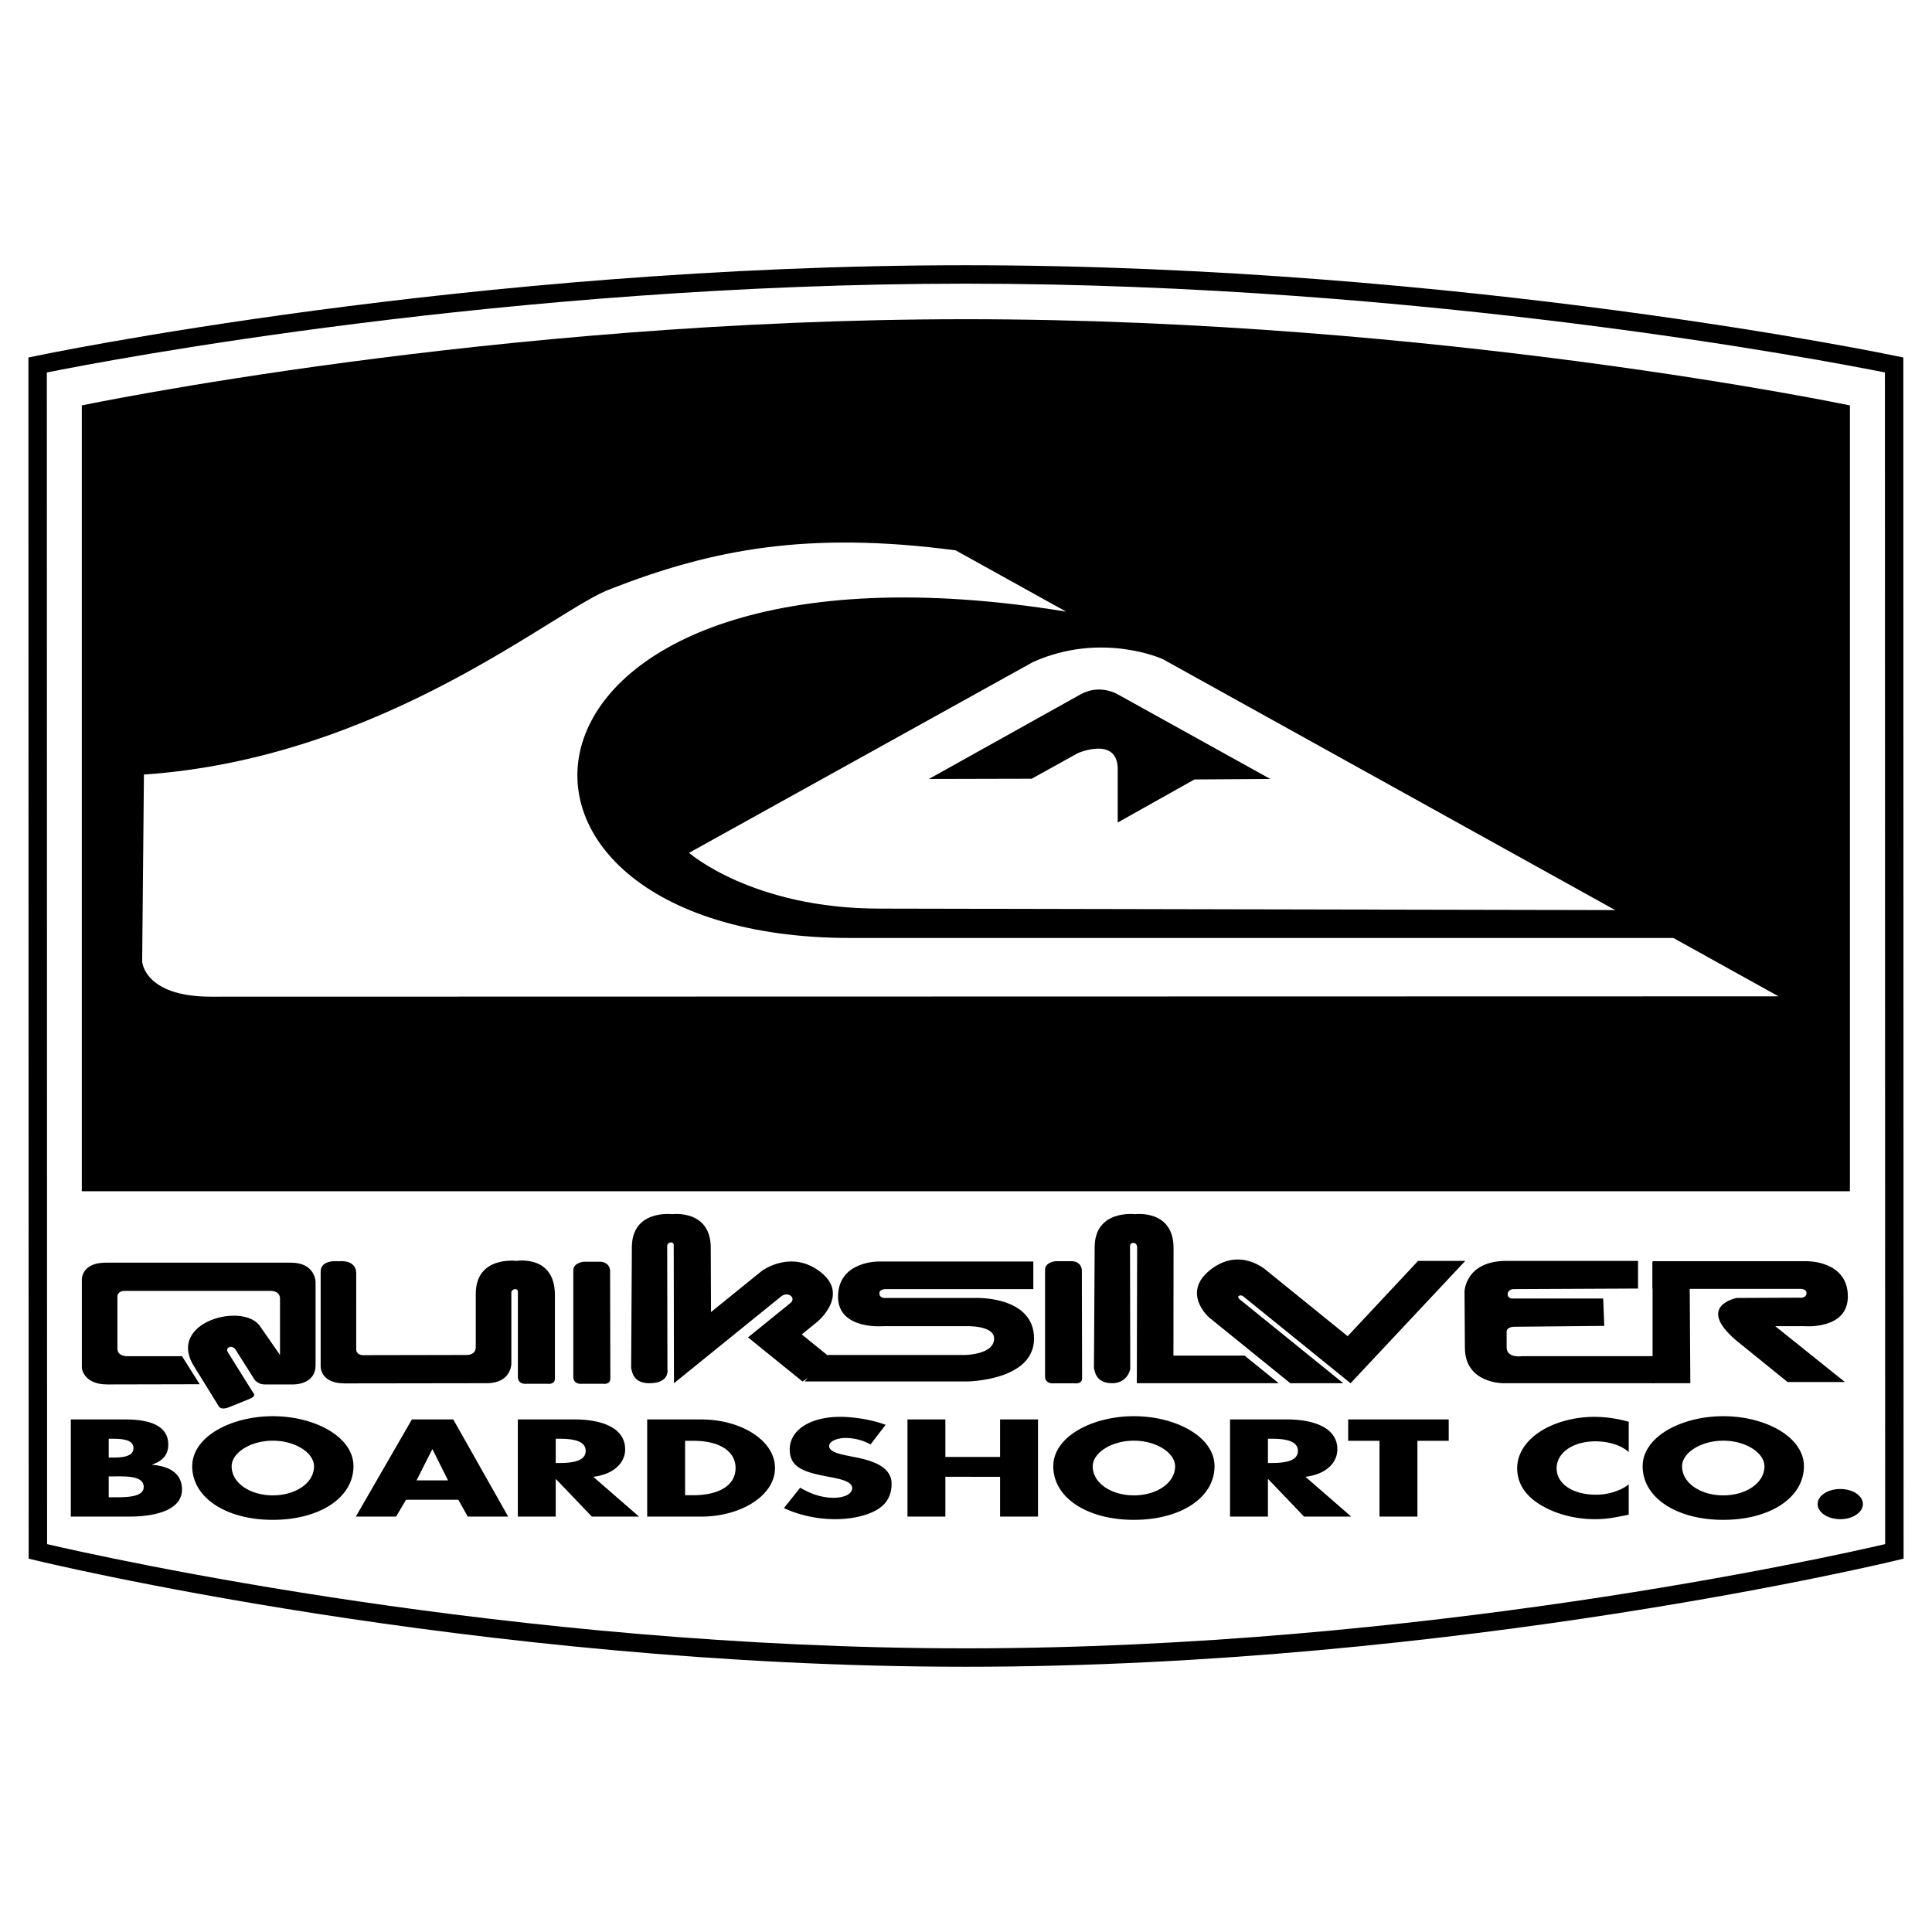 <svg xmlns="http://www.w3.org/2000/svg" width="2500" height="2500" viewBox="0 0 192.756 192.756"><path fill-rule="evenodd" clip-rule="evenodd" fill="#fff" d="M0 0h192.756v192.756H0V0z"/><path d="M184.566 118.85V40.449s-41.037-8.601-88.201-8.601c-47.163 0-88.202 8.601-88.202 8.601v78.401h176.403z" fill-rule="evenodd" clip-rule="evenodd"/><path d="M68.746 85.088l34.319-19.037c6.863-3.076 12.938-.293 12.938-.293l45.143 25.041-73.392-.147c-12.673 0-19.008-5.564-19.008-5.564z" fill-rule="evenodd" clip-rule="evenodd" fill="#fff"/><path d="M92.68 77.717l15.136-8.445c1.938-1.073 3.697 0 3.697 0l15.225 8.445-7.568.049-7.656 4.295v-5.32c0-3.319-3.959-1.61-3.959-1.61l-4.621 2.562-10.254.024z" fill-rule="evenodd" clip-rule="evenodd"/><path d="M106.371 61.023C47.762 51.456 43.753 93.582 84.85 93.582h82.103l10.494 5.823-156.398.034c-6.688 0-6.865-3.514-6.865-3.514l.176-18.648c24.112-1.659 41.189-16.624 46.641-18.549 10.032-3.904 19.563-5.771 34.347-3.819l11.023 6.114z" fill-rule="evenodd" clip-rule="evenodd" fill="#fff"/><path d="M188.059 37.162c-5.842-1.17-45.947-8.86-91.693-8.86-45.745 0-85.85 7.689-91.693 8.86l.026 116.895c5.766 1.342 46.331 10.398 91.667 10.398 45.337 0 85.949-9.057 91.718-10.398l-.025-116.895zM96.366 26.463c49.597 0 92.669 9.027 92.794 9.053l.736.152v.745l.025 118.37v.723l-.707.17c-.127.031-43.74 10.617-92.849 10.617-49.107 0-92.671-10.586-92.798-10.617l-.707-.17v-.723l-.026-118.37v-.745l.736-.152c.126-.026 43.196-9.053 92.796-9.053z"/><path d="M8.164 127.68s-.073-1.703 2.39-1.703h18.47c2.462 0 2.462 1.938 2.462 1.938v8.271c0 2.053-2.317 1.938-2.317 1.938h-2.753c-.869 0-1.159-.705-1.159-.705l-1.618-2.543c-.385-.861-1.207-.449-.917.02l2.533 4.051s.413.311-.36.625l-1.931.779c-.869.393-1.111 0-1.111 0l-2.535-4.104c-2.68-4.402 5.07-6.396 6.664-3.875l1.955 2.816v-5.689c-.072-.762-.941-.705-.941-.705H12.365s-.651 0-.651.588v5.162c0 .82 1.014.764 1.014.764h5.432l1.763 2.797-9.224.02c-2.39 0-2.534-1.643-2.534-1.643v-8.802h-.001zM31.993 136.322s-.072 1.701 2.39 1.701l14.172-.02c2.462 0 2.462-1.936 2.462-1.936v-7.098c0-.41.725-.529.652 0v8.389c0 .822.869.703.869.703h2.101s.724.119.724-.527v-8.33c0-4.049-3.839-3.404-3.839-3.404s-4.056-.527-4.056 3.285v5.398c-.073.764-.942.703-.942.703l-10.333.02s-.653 0-.653-.586l.001-7.666c-.097-1.35-1.738-1.113-1.738-1.113s-1.835-.236-1.811 1.055v9.426h.001zM58.261 125.881s-1.062.076-1.062.859v10.619c0 .822.869.703.869.703h2.101s.725.119.725-.527l-.025-10.795c-.096-.859-.965-.859-.965-.859h-1.643zM63.041 124.453c0-3.814 4.033-3.314 4.033-3.314s3.863-.5 3.838 3.402l.025 6.365 5.07-4.107s2.969-2.23 5.939.176c2.826 2.287-.435 4.928-.435 4.928l-1.521 1.232 3.259 2.641-3.186 2.053-5.433-4.398 4.2-3.404c.652-.469-.145-1.232-.869-.703l-10.72 8.682-.024-13.697c.073-.529-.651-.41-.651 0l.023 12.289s.29 1.408-1.812 1.408c-1.81 0-1.716-1.467-1.81-1.467l.074-12.086z" fill-rule="evenodd" clip-rule="evenodd"/><path d="M96.503 137.828H80.28l2.317-2.641h13.615s2.971 0 2.971-1.643c0-1.348-2.824-1.23-2.824-1.23h-8.186s-4.562.412-4.562-2.934c0-3.58 4.055-3.52 4.055-3.52h15.429v2.756H88.463s-.724-.057-.724.412c0 .586.724.469.724.469h8.982s5.723-.176 5.723 4.047c0 4.227-6.665 4.284-6.665 4.284zM124.17 135.248h-7.096l.012-10.707c.023-3.902-3.838-3.402-3.838-3.402s-4.033-.5-4.033 3.314l-.072 12.084c.094 0 0 1.467 1.811 1.467 1.557 0 1.811-1.408 1.811-1.408l-.023-12.289c0-.41.711-.441.711.146l-.033 13.551h14.158l-3.408-2.756z" fill-rule="evenodd" clip-rule="evenodd"/><path d="M128.734 138.004l-8.111-6.57s-2.754-2.404.07-4.693c3.043-2.465 5.723.059 5.723.059l8.041 6.512 7.023-7.51h4.709l-11.443 12.203-10.721-8.682c-.215-.176-.723-.061-.361.293l10.357 8.389h-5.287v-.001zM160.059 132.285l-9.016.086s-.797 0-.725.588v1.525c.072 1.057 1.521.822 1.521.822h13.109l.072 2.697h-15.064s-3.803.031-3.803-3.549l-.037-5.604s.072-3.051 4.201-3.051h13.111v2.76l-12.459.057c-.725.061-.725.939-.072.939h9.055l.107 2.73zM178.35 137.887l-5.145-4.164c-4.055-3.463.072-4.225.072-4.225l6.229-.029s.727.119.727-.471c0-.469-.727-.408-.727-.408h-14.629v-2.758h15.428s4.055-.059 4.055 3.52c0 3.342-4.346 2.963-4.346 2.963h-2.896l6.955 5.572h-5.723z" fill-rule="evenodd" clip-rule="evenodd"/><path fill-rule="evenodd" clip-rule="evenodd" d="M164.877 125.92v12.084h3.768l-.075-11.793-3.693-.291zM105.326 125.832s-1.061.078-1.061.859v10.619c0 .822.869.703.869.703h2.1s.727.119.727-.527l-.025-10.795c-.098-.859-.967-.859-.967-.859h-1.643zM7.065 151.312v-9.695h5.401c2.585 0 4.322.666 4.322 2.518 0 .877-.425 1.584-1.601 1.98v.027c2.083.18 2.971 1.119 2.971 2.471 0 2.029-2.604 2.699-5.268 2.699H7.065zm3.781-1.929h.482c1.119 0 3.009.041 3.009-1.027 0-1.172-1.872-1.055-3.105-1.055h-.386v2.082-3.961h.424c1.002 0 2.044-.115 2.044-.939 0-.885-1.176-.938-2.199-.938h-.27v5.838h.001zM35.266 146.285c0 3.139-3.376 5.35-8.044 5.35s-8.044-2.211-8.044-5.35c0-2.934 3.858-4.99 8.044-4.99 4.185 0 8.044 2.057 8.044 4.99zm-12.154.012c0 1.672 1.852 2.895 4.109 2.895 2.257 0 4.109-1.223 4.109-2.895 0-1.338-1.852-2.559-4.109-2.559-2.257 0-4.109 1.221-4.109 2.559zM40.516 149.629l-1.003 1.684H35.5l5.595-9.695h4.128l5.479 9.695H46.67l-.945-1.684h-5.209zm2.642-5.018h-.039l-1.562 3.088h3.144l-1.543-3.088zM63.758 151.312h-4.706l-3.569-3.729h-.038v3.729h-3.781v-9.695h5.652c2.875 0 5.055.912 5.055 2.982 0 1.338-1.12 2.496-3.183 2.74l4.57 3.973zm-8.313-5.349h.366c1.235 0 2.623-.154 2.623-1.209s-1.388-1.209-2.623-1.209h-.366v2.418zM64.57 141.617h5.363c4.051 0 7.388 2.121 7.388 4.846 0 2.729-3.356 4.85-7.388 4.85H64.57v-9.696zm3.781 7.561h.849c2.258 0 4.187-.822 4.187-2.715 0-1.736-1.717-2.711-4.147-2.711h-.888v5.426h-.001zM86.853 144.111a5.245 5.245 0 0 0-2.508-.645c-.694 0-1.621.271-1.621.811 0 .564 1.022.783 1.679.926l.965.193c2.025.398 3.587 1.08 3.587 2.65 0 .963-.348 1.955-1.503 2.609-1.138.645-2.663.912-4.128.912-1.833 0-3.627-.41-5.112-1.104l1.621-2.033c.944.553 2.063 1.004 3.355 1.004.888 0 1.833-.297 1.833-.979 0-.707-1.485-.951-2.296-1.105-2.372-.449-3.935-.861-3.935-2.74 0-1.967 2.103-3.252 5.016-3.252 1.466 0 3.26.309 4.552.797l-1.505 1.956zM99.779 145.359v-3.742h3.782v9.695h-3.782v-3.972H94.32v3.972h-3.781v-9.695h3.781v3.742h5.459zM121.174 146.285c0 3.139-3.375 5.35-8.043 5.35-4.67 0-8.045-2.211-8.045-5.35 0-2.934 3.859-4.99 8.045-4.99s8.043 2.057 8.043 4.99zm-12.153.012c0 1.672 1.852 2.895 4.109 2.895s4.109-1.223 4.109-2.895c0-1.338-1.852-2.559-4.109-2.559s-4.109 1.221-4.109 2.559zM134.814 151.312h-4.707l-3.566-3.729h-.039v3.729h-3.781v-9.695h5.65c2.877 0 5.057.912 5.057 2.982 0 1.338-1.119 2.496-3.186 2.74l4.572 3.973zm-8.312-5.349h.365c1.236 0 2.625-.154 2.625-1.209s-1.389-1.209-2.625-1.209h-.365v2.418zM141.416 151.312h-3.783v-7.56h-3.125v-2.135h10.031v2.135h-3.123v7.56zM162.496 144.869c-.771-.693-2.023-1.066-3.316-1.066-2.314 0-3.877 1.182-3.877 2.688 0 1.531 1.58 2.635 3.934 2.635 1.236 0 2.471-.396 3.26-1.029v3.023c-1.252.258-2.158.449-3.336.449-2.025 0-3.955-.512-5.459-1.426-1.602-.965-2.334-2.225-2.334-3.666 0-1.324.752-2.598 2.141-3.549 1.426-.979 3.492-1.568 5.535-1.568 1.217 0 2.334.18 3.453.488v3.021h-.001zM179.977 146.285c0 3.139-3.377 5.35-8.045 5.35-4.67 0-8.045-2.211-8.045-5.35 0-2.934 3.859-4.99 8.045-4.99s8.045 2.057 8.045 4.99zm-12.157.012c0 1.672 1.854 2.895 4.111 2.895 2.256 0 4.109-1.223 4.109-2.895 0-1.338-1.854-2.559-4.109-2.559-2.257 0-4.111 1.221-4.111 2.559zM185.861 150.064c0 .822-1.002 1.504-2.256 1.504s-2.26-.682-2.26-1.504c0-.836 1.006-1.504 2.26-1.504s2.256.669 2.256 1.504z"/></svg>